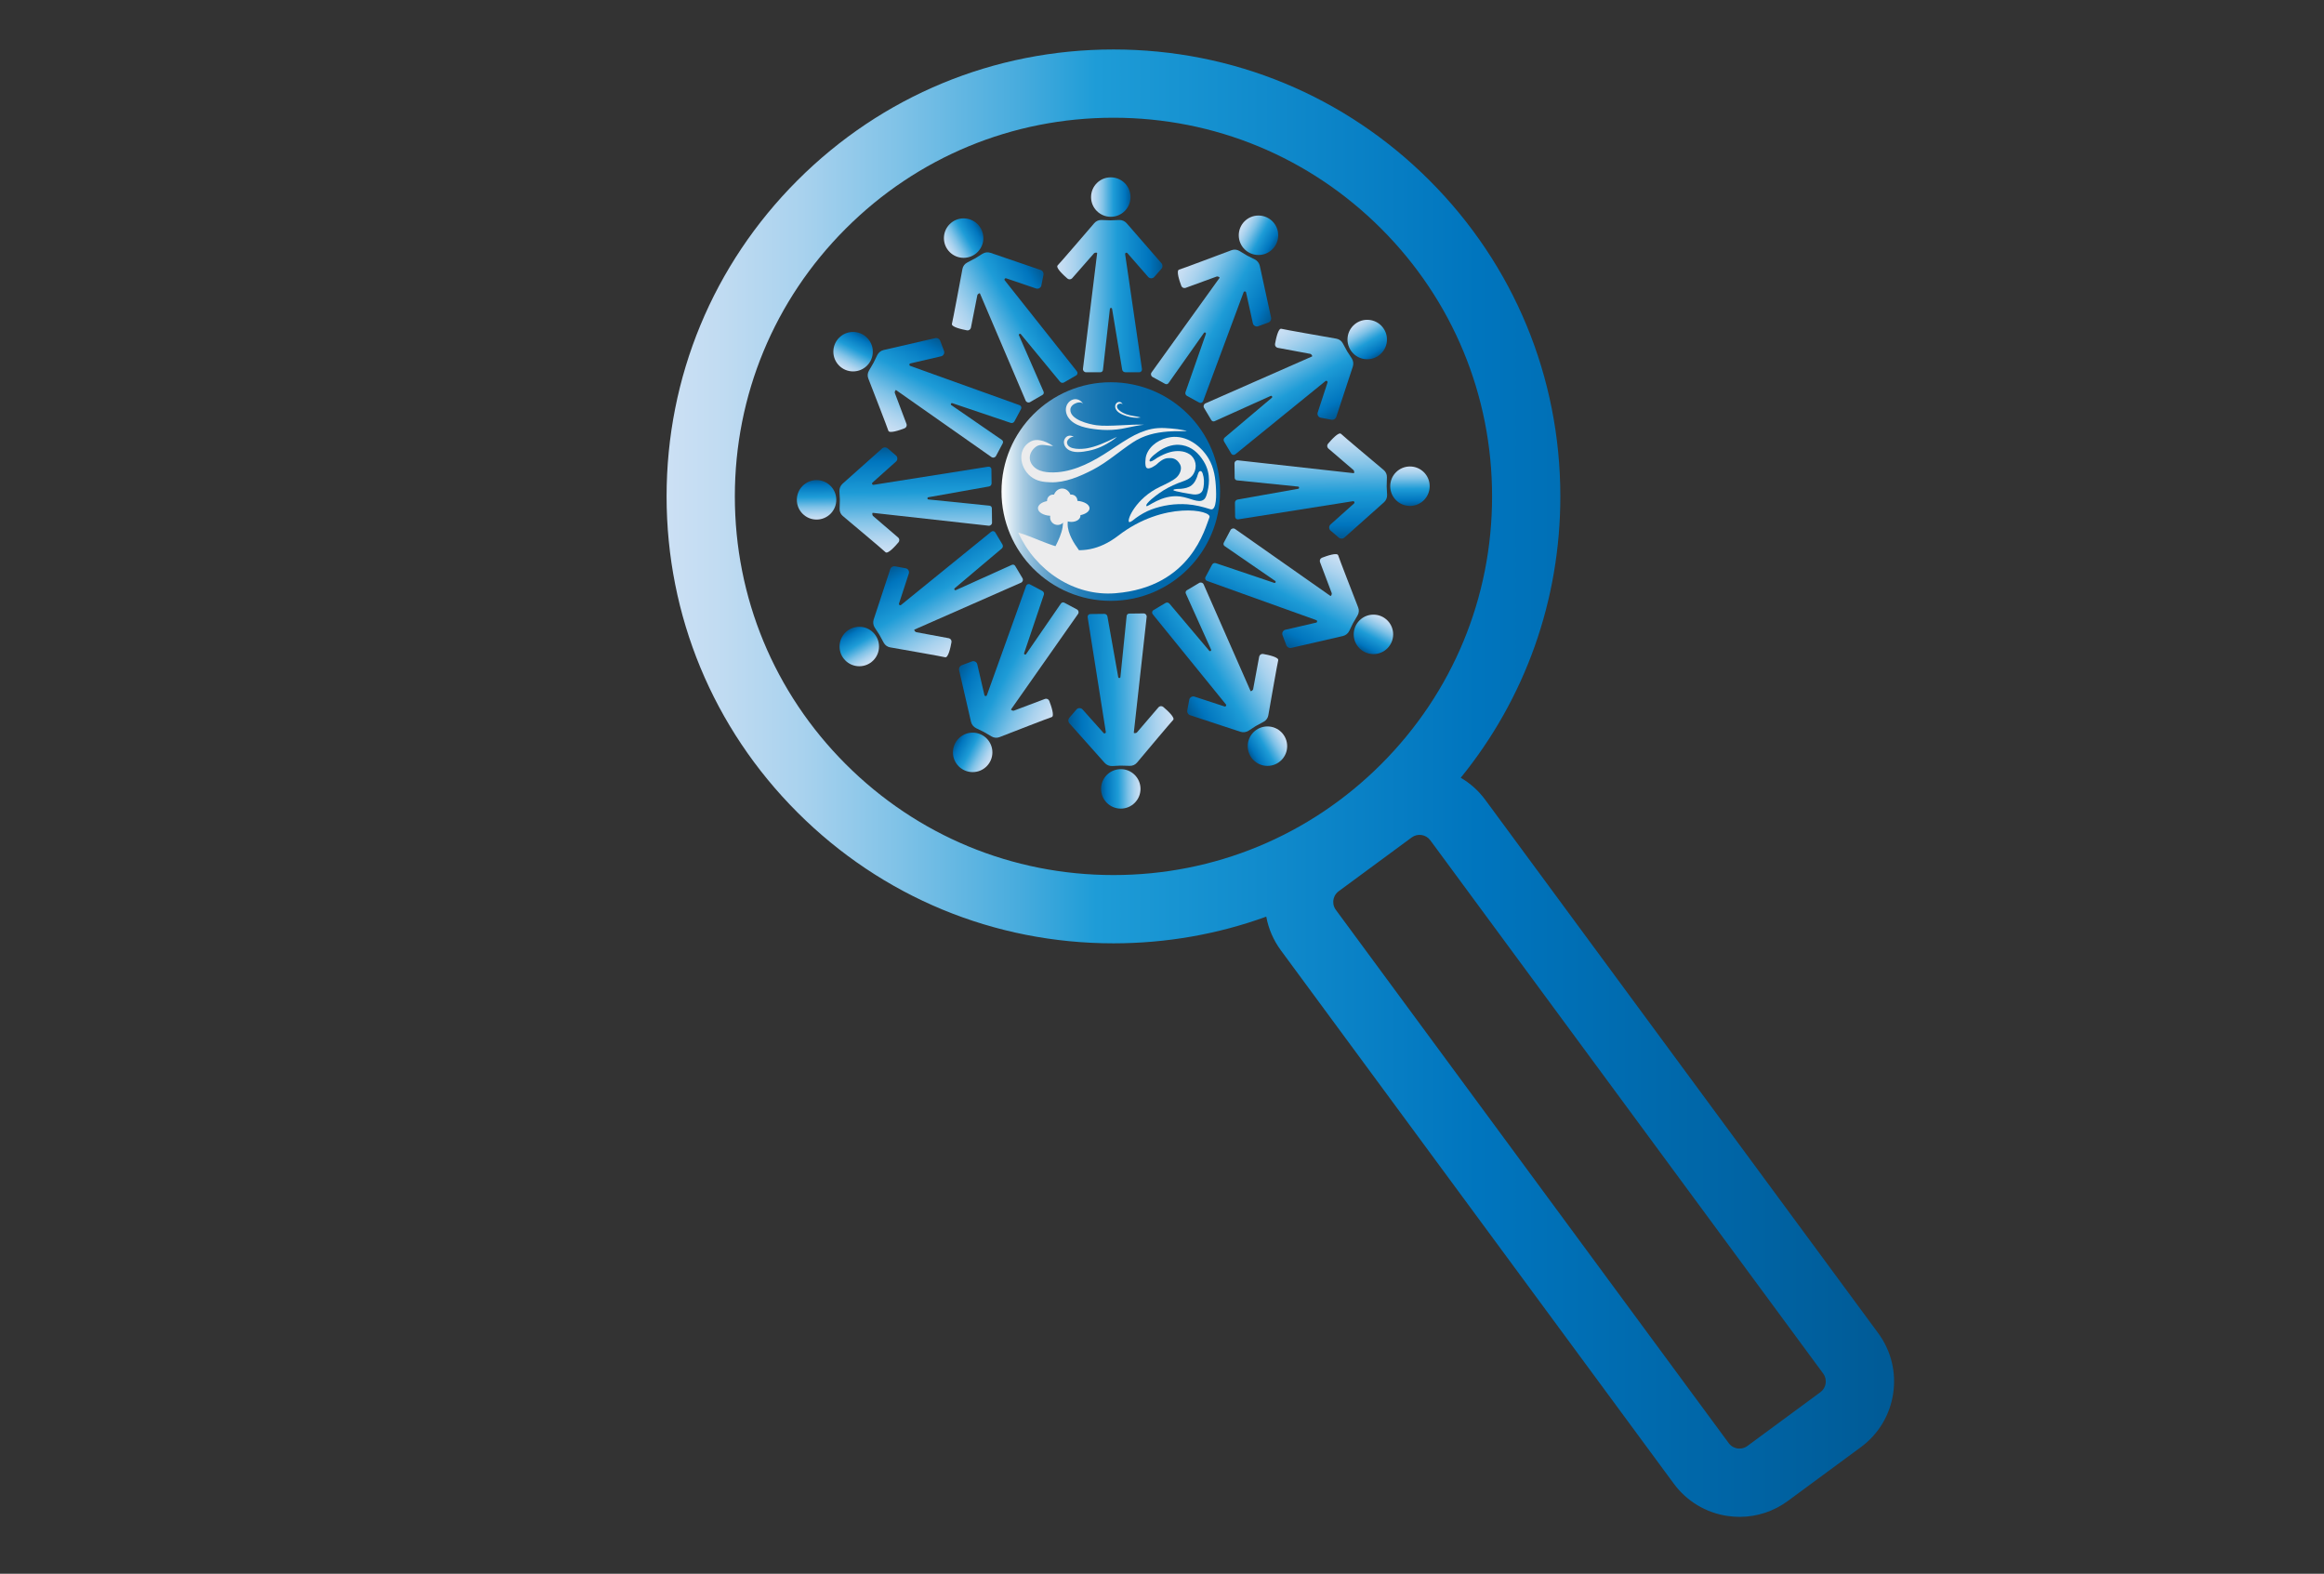 <?xml version="1.0" encoding="UTF-8"?><svg id="Layer_1" xmlns="http://www.w3.org/2000/svg" xmlns:xlink="http://www.w3.org/1999/xlink" viewBox="0 0 1502 1017"><rect x="0" y="0" width="1502" height="1017" fill="#333333" stroke="none"/><defs><style>.cls-1{fill:url(#Sky-20);}.cls-1,.cls-2,.cls-3,.cls-4,.cls-5,.cls-6,.cls-7,.cls-8,.cls-9,.cls-10,.cls-11,.cls-12,.cls-13,.cls-14,.cls-15,.cls-16,.cls-17,.cls-18,.cls-19,.cls-20,.cls-21,.cls-22,.cls-23,.cls-24,.cls-25,.cls-26,.cls-27,.cls-28,.cls-29,.cls-30{stroke-width:0px;}.cls-2{fill:url(#Sky-21);}.cls-3{fill:url(#Sky-23);}.cls-4{fill:url(#Sky-22);}.cls-5{fill:url(#Sky-24);}.cls-6{fill:url(#Sky-10);}.cls-7{fill:url(#Sky-15);}.cls-8{fill:url(#Sky-18);}.cls-9{fill:url(#Sky-11);}.cls-10{fill:url(#Sky-19);}.cls-11{fill:url(#Sky-17);}.cls-12{fill:url(#Sky-16);}.cls-13{fill:url(#Sky-14);}.cls-14{fill:url(#Sky-12);}.cls-15{fill:url(#Sky-13);}.cls-16{fill:url(#Sky);}.cls-17{fill:none;}.cls-18{fill:#232c3d;}.cls-19{fill:url(#linear-gradient);}.cls-20{fill:#0068ab;}.cls-21{fill:#ececed;}.cls-22{fill:url(#linear-gradient-2);}.cls-23{fill:url(#Sky-5);}.cls-24{fill:url(#Sky-3);}.cls-25{fill:url(#Sky-4);}.cls-26{fill:url(#Sky-7);}.cls-27{fill:url(#Sky-6);}.cls-28{fill:url(#Sky-9);}.cls-29{fill:url(#Sky-2);}.cls-30{fill:url(#Sky-8);}</style><linearGradient id="linear-gradient" x1="430.81" y1="506.1" x2="1224.15" y2="506.1" gradientUnits="userSpaceOnUse"><stop offset="0" stop-color="#cce0f4"/><stop offset=".04" stop-color="#c2dcf2"/><stop offset=".11" stop-color="#a9d2ee"/><stop offset=".19" stop-color="#7fc2e7"/><stop offset=".29" stop-color="#46abdd"/><stop offset=".35" stop-color="#1e9cd7"/><stop offset=".66" stop-color="#0075be"/><stop offset=".99" stop-color="#005b97"/></linearGradient><linearGradient id="Sky" x1="705.15" y1="127.35" x2="730.65" y2="127.35" gradientUnits="userSpaceOnUse"><stop offset="0" stop-color="#cce0f4"/><stop offset=".06" stop-color="#c2dcf2"/><stop offset=".17" stop-color="#a9d2ee"/><stop offset=".31" stop-color="#7fc2e7"/><stop offset=".46" stop-color="#46abdd"/><stop offset=".57" stop-color="#1e9cd7"/><stop offset=".87" stop-color="#0075be"/><stop offset=".99" stop-color="#005b97"/></linearGradient><linearGradient id="Sky-2" x1="683.31" y1="191.37" x2="751.27" y2="191.37" xlink:href="#Sky"/><linearGradient id="Sky-3" x1="661.82" y1="188.29" x2="687.33" y2="188.29" gradientTransform="translate(312.4 -337.39) rotate(28.74)" xlink:href="#Sky"/><linearGradient id="Sky-4" x1="639.98" y1="252.31" x2="707.95" y2="252.31" gradientTransform="translate(312.4 -337.39) rotate(28.74)" xlink:href="#Sky"/><linearGradient id="Sky-5" x1="787.42" y1="163.4" x2="812.92" y2="163.4" gradientTransform="translate(-151.48 413.6) rotate(-30.08)" xlink:href="#Sky"/><linearGradient id="Sky-6" x1="765.58" y1="227.41" x2="833.54" y2="227.41" gradientTransform="translate(-151.48 413.6) rotate(-30.08)" xlink:href="#Sky"/><linearGradient id="Sky-7" x1="741.79" y1="485.36" x2="767.3" y2="485.36" gradientTransform="translate(1484.4 986.51) rotate(179.35)" xlink:href="#Sky"/><linearGradient id="Sky-8" x1="719.95" y1="549.38" x2="787.92" y2="549.38" gradientTransform="translate(1484.4 986.51) rotate(179.35)" xlink:href="#Sky"/><linearGradient id="Sky-9" x1="866.08" y1="484.59" x2="891.59" y2="484.59" gradientTransform="translate(1175.87 1327.45) rotate(-151.92)" xlink:href="#Sky"/><linearGradient id="Sky-10" x1="844.24" y1="548.61" x2="912.21" y2="548.61" gradientTransform="translate(1175.87 1327.45) rotate(-151.92)" xlink:href="#Sky"/><linearGradient id="Sky-11" x1="639.66" y1="491.55" x2="665.16" y2="491.55" gradientTransform="translate(1631.15 571.21) rotate(149.26)" xlink:href="#Sky"/><linearGradient id="Sky-12" x1="617.82" y1="555.57" x2="685.78" y2="555.57" gradientTransform="translate(1631.15 571.21) rotate(149.26)" xlink:href="#Sky"/><linearGradient id="Sky-13" x1="900.11" y1="286.4" x2="925.62" y2="286.4" gradientTransform="translate(251.79 1239.07) rotate(-90.65)" xlink:href="#Sky"/><linearGradient id="Sky-14" x1="878.28" y1="350.42" x2="946.24" y2="350.42" gradientTransform="translate(251.79 1239.07) rotate(-90.65)" xlink:href="#Sky"/><linearGradient id="Sky-15" x1="909.25" y1="234.02" x2="934.75" y2="234.02" gradientTransform="translate(-89.15 930.54) rotate(-61.92)" xlink:href="#Sky"/><linearGradient id="Sky-16" x1="887.41" y1="298.03" x2="955.37" y2="298.03" gradientTransform="translate(-89.15 930.54) rotate(-61.92)" xlink:href="#Sky"/><linearGradient id="Sky-17" x1="876.39" y1="398.76" x2="901.89" y2="398.76" gradientTransform="translate(667.09 1385.82) rotate(-120.74)" xlink:href="#Sky"/><linearGradient id="Sky-18" x1="854.55" y1="462.77" x2="922.51" y2="462.77" gradientTransform="translate(667.09 1385.82) rotate(-120.74)" xlink:href="#Sky"/><linearGradient id="Sky-19" x1="412.95" y1="405.48" x2="438.46" y2="405.48" gradientTransform="translate(1311.84 -116.1) rotate(89.35)" xlink:href="#Sky"/><linearGradient id="Sky-20" x1="391.11" y1="469.49" x2="459.08" y2="469.49" gradientTransform="translate(1311.84 -116.1) rotate(89.35)" xlink:href="#Sky"/><linearGradient id="Sky-21" x1="539.33" y1="572.65" x2="564.84" y2="572.65" gradientTransform="translate(1652.78 192.43) rotate(118.08)" xlink:href="#Sky"/><linearGradient id="Sky-22" x1="517.5" y1="636.67" x2="585.46" y2="636.67" gradientTransform="translate(1652.78 192.43) rotate(118.08)" xlink:href="#Sky"/><linearGradient id="Sky-23" x1="395.16" y1="257.58" x2="420.66" y2="257.58" gradientTransform="translate(896.54 -262.85) rotate(59.26)" xlink:href="#Sky"/><linearGradient id="Sky-24" x1="373.32" y1="321.6" x2="441.28" y2="321.6" gradientTransform="translate(896.54 -262.85) rotate(59.26)" xlink:href="#Sky"/><linearGradient id="linear-gradient-2" x1="647.28" y1="317.65" x2="788.53" y2="317.65" gradientUnits="userSpaceOnUse"><stop offset="0" stop-color="#fff"/><stop offset=".05" stop-color="#d1e4f0"/><stop offset=".1" stop-color="#a6cae1"/><stop offset=".16" stop-color="#7eb2d4"/><stop offset=".22" stop-color="#5c9ec9"/><stop offset=".29" stop-color="#3f8dbf"/><stop offset=".36" stop-color="#277fb8"/><stop offset=".45" stop-color="#1575b2"/><stop offset=".55" stop-color="#096dae"/><stop offset=".69" stop-color="#0269ab"/><stop offset="1" stop-color="#0068ab"/></linearGradient></defs><path class="cls-19" d="M1213.85,861.46l-253.94-344.62c-4.39-5.96-9.81-10.73-15.84-14.24,41.71-51.29,64.37-114.81,64.37-181.82,0-77.14-30.04-149.67-84.59-204.22-54.55-54.55-127.08-84.59-204.22-84.59s-149.68,30.04-204.23,84.59c-54.55,54.55-84.59,127.08-84.59,204.22s30.04,149.68,84.59,204.23,127.08,84.59,204.23,84.59c34.22,0,67.53-5.91,98.76-17.25,1.42,7.8,4.61,15.23,9.45,21.8l253.94,344.63c8.36,11.33,20.63,18.74,34.55,20.85,2.67.4,5.35.6,8.01.6,11.16,0,22-3.54,31.16-10.29l47.19-34.77c11.33-8.35,18.74-20.62,20.85-34.54,2.11-13.92-1.33-27.84-9.69-39.17ZM546.6,493.81c-46.22-46.22-71.67-107.67-71.67-173.03s25.45-126.81,71.67-173.03,107.66-71.67,173.03-71.67,126.81,25.46,173.03,71.67c46.21,46.22,71.67,107.67,71.67,173.03s-25.46,126.81-71.67,173.03c-46.22,46.22-107.67,71.67-173.03,71.67s-126.82-25.45-173.03-71.67ZM1176.52,899.66l-47.19,34.77c-2.5,1.84-5.08,1.78-6.39,1.58-1.32-.2-3.8-.91-5.64-3.4l-253.94-344.63c-1.84-2.49-1.78-5.07-1.58-6.39.2-1.31.9-3.8,3.4-5.64l47.19-34.77c3.82-2.81,9.21-1.99,12.03,1.83l253.94,344.62c2.81,3.82,2,9.21-1.82,12.03Z"/><circle class="cls-16" cx="717.9" cy="127.35" r="12.75"/><path class="cls-29" d="M717.76,142.39l-5.87-.22c-1.78-.07-3.49.68-4.65,2.03-5.57,6.49-22.05,25.67-23.67,27.29-1.46,1.46,3.59,6.17,6.28,8.49.88.76,2.18.72,3.01-.09l14.26-16.25c.46-.41,2.05-.61,1.96,0l-9.15,74.61c-.17,1.22.78,2.31,2.01,2.31h9.25c.85,0,1.57-.64,1.66-1.49l4.48-39.46c.09-.82,1.28-.86,1.42-.04l6.52,39.28c.16.98,1.01,1.7,2.01,1.7h9.05c1.09,0,1.91-.98,1.73-2.05l-10.87-74.22c-.14-.81.84-1.32,1.42-.74l13.56,15.52c1.17,1.17,3.1,1.01,4.06-.34l4.52-5.14c.86-1.2.68-2.85-.41-3.84l-22.16-25.46c-1.23-1.41-3.02-2.18-4.89-2.11l-5.22.21c-.1,0-.2,0-.29,0Z"/><circle class="cls-24" cx="813.36" cy="152.04" r="12.75"/><path class="cls-25" d="M806.01,165.15l-5.04-3.01c-1.53-.91-3.38-1.08-5.05-.45-8.01,3.01-31.67,11.91-33.88,12.55-1.98.58.18,7.14,1.42,10.46.4,1.09,1.56,1.68,2.68,1.37l20.31-7.4c.6-.14,2.09.45,1.72.94l-43.89,61.02c-.74.99-.43,2.4.65,3l8.11,4.45c.75.41,1.68.19,2.17-.5l22.9-32.45c.48-.68,1.53-.13,1.26.65l-13.17,37.58c-.33.94.07,1.98.94,2.46l7.94,4.35c.95.52,2.15.06,2.5-.97l26.15-70.31c.27-.78,1.37-.75,1.6.04l4.43,20.12c.46,1.58,2.23,2.37,3.72,1.66l6.43-2.34c1.33-.64,1.97-2.17,1.49-3.57l-7.19-32.98c-.4-1.82-1.6-3.37-3.27-4.2l-4.68-2.33c-.09-.04-.17-.09-.26-.14Z"/><circle class="cls-23" cx="622.8" cy="153.87" r="12.75"/><path class="cls-27" d="M630.21,166.96l-5.18,2.75c-1.57.83-2.68,2.33-3,4.08-1.57,8.41-6.21,33.26-6.8,35.48-.53,1.99,6.2,3.54,9.69,4.2,1.14.22,2.25-.47,2.56-1.58l4.19-21.21c.19-.59,1.47-1.56,1.7-.98l29.49,69.14c.46,1.14,1.83,1.61,2.9,1l8-4.64c.74-.43,1.04-1.34.7-2.12l-15.91-36.39c-.33-.76.68-1.38,1.21-.74l25.33,30.72c.63.77,1.73.97,2.59.47l7.84-4.54c.94-.55,1.16-1.81.47-2.64l-46.61-58.77c-.53-.63.07-1.56.86-1.35l19.51,6.63c1.59.42,3.19-.68,3.34-2.32l1.33-6.71c.14-1.47-.84-2.81-2.28-3.12l-31.94-10.92c-1.77-.6-3.71-.37-5.29.62l-4.42,2.8c-.08.05-.17.1-.25.15Z"/><circle class="cls-26" cx="724.36" cy="509.79" r="12.75"/><path class="cls-30" d="M724.34,494.76l5.87.15c1.78.05,3.48-.72,4.62-2.08,5.5-6.56,21.75-25.92,23.36-27.56,1.44-1.48-3.66-6.13-6.37-8.42-.89-.75-2.19-.7-3.01.12l-14.07,16.41c-.46.42-2.04.64-1.96.02l8.3-74.71c.16-1.22-.8-2.31-2.04-2.29l-9.25.11c-.85,0-1.56.66-1.65,1.51l-4.02,39.51c-.08.83-1.27.87-1.42.05l-6.97-39.2c-.17-.98-1.03-1.69-2.03-1.68l-9.05.1c-1.09.01-1.9,1-1.7,2.07l11.72,74.09c.15.81-.83,1.33-1.41.75l-13.73-15.36c-1.18-1.15-3.11-.97-4.05.38l-4.46,5.2c-.84,1.21-.65,2.86.45,3.84l22.45,25.2c1.24,1.39,3.05,2.15,4.91,2.06l5.22-.27c.1,0,.2,0,.29,0Z"/><circle class="cls-28" cx="628.63" cy="486.2" r="12.75"/><path class="cls-6" d="M635.84,473l5.07,2.95c1.54.9,3.4,1.04,5.05.4,7.97-3.1,31.53-12.27,33.74-12.94,1.97-.6-.26-7.14-1.54-10.45-.42-1.08-1.58-1.66-2.7-1.34l-20.23,7.63c-.6.15-2.1-.42-1.73-.92l43.19-61.52c.73-1,.41-2.41-.68-2.99l-8.16-4.35c-.75-.4-1.69-.17-2.17.53l-22.52,32.71c-.47.68-1.53.15-1.27-.63l12.74-37.73c.32-.94-.09-1.98-.97-2.45l-7.99-4.26c-.96-.51-2.15-.04-2.49,1l-25.35,70.6c-.26.78-1.36.77-1.6-.02l-4.65-20.07c-.48-1.58-2.26-2.35-3.74-1.61l-6.41,2.41c-1.32.65-1.94,2.19-1.45,3.58l7.57,32.89c.42,1.82,1.64,3.35,3.32,4.16l4.7,2.28c.09.04.17.09.26.14Z"/><circle class="cls-9" cx="819.15" cy="482.19" r="12.75"/><path class="cls-14" d="M811.6,469.19l5.15-2.81c1.56-.85,2.65-2.36,2.96-4.12,1.47-8.43,5.83-33.33,6.4-35.56.51-2-6.24-3.47-9.74-4.09-1.14-.2-2.24.49-2.54,1.61l-3.95,21.26c-.19.59-1.45,1.57-1.69,1l-30.27-68.8c-.48-1.14-1.85-1.59-2.91-.96l-7.95,4.73c-.73.44-1.02,1.35-.67,2.13l16.32,36.2c.34.76-.66,1.39-1.2.76l-25.68-30.43c-.64-.76-1.74-.95-2.6-.44l-7.78,4.63c-.94.56-1.14,1.82-.44,2.65l47.28,58.24c.53.62-.05,1.56-.85,1.36l-19.58-6.41c-1.6-.41-3.18.72-3.31,2.36l-1.25,6.73c-.12,1.47.87,2.8,2.31,3.1l32.06,10.55c1.77.58,3.72.33,5.28-.68l4.38-2.85c.08-.05.17-.1.25-.15Z"/><circle class="cls-15" cx="527.75" cy="323" r="12.75"/><path class="cls-13" d="M542.79,322.97l-.15,5.87c-.05,1.78.72,3.48,2.08,4.62,6.56,5.5,25.92,21.75,27.56,23.36,1.48,1.44,6.13-3.66,8.42-6.37.75-.89.7-2.19-.12-3.01l-16.41-14.07c-.42-.46-.64-2.04-.02-1.96l74.71,8.3c1.22.16,2.31-.8,2.29-2.04l-.11-9.25c0-.85-.66-1.56-1.51-1.65l-39.51-4.02c-.83-.08-.87-1.27-.05-1.42l39.2-6.97c.98-.17,1.69-1.03,1.68-2.03l-.1-9.05c-.01-1.09-1-1.9-2.07-1.7l-74.09,11.72c-.81.15-1.33-.83-.75-1.41l15.36-13.73c1.15-1.18.97-3.11-.38-4.05l-5.2-4.46c-1.21-.84-2.86-.65-3.84.45l-25.2,22.45c-1.39,1.24-2.15,3.05-2.06,4.91l.27,5.22c0,.1,0,.2,0,.29Z"/><circle class="cls-7" cx="551.35" cy="227.26" r="12.75"/><path class="cls-12" d="M564.54,234.47l-2.95,5.07c-.9,1.54-1.04,3.4-.4,5.05,3.1,7.97,12.27,31.53,12.94,33.74.6,1.97,7.14-.26,10.45-1.54,1.08-.42,1.66-1.58,1.34-2.7l-7.63-20.23c-.15-.6.42-2.1.92-1.73l61.52,43.19c1,.73,2.41.41,2.99-.68l4.35-8.16c.4-.75.17-1.69-.53-2.17l-32.71-22.52c-.68-.47-.15-1.53.63-1.27l37.73,12.74c.94.32,1.98-.09,2.45-.97l4.26-7.99c.51-.96.04-2.15-1-2.49l-70.6-25.35c-.78-.26-.77-1.36.02-1.6l20.07-4.65c1.58-.48,2.35-2.26,1.61-3.74l-2.41-6.41c-.65-1.32-2.19-1.94-3.58-1.45l-32.89,7.57c-1.82.42-3.35,1.64-4.16,3.32l-2.28,4.7c-.04.09-.09.17-.14.26Z"/><circle class="cls-11" cx="555.36" cy="417.79" r="12.75"/><path class="cls-8" d="M568.36,410.23l2.81,5.15c.85,1.56,2.36,2.65,4.12,2.96,8.43,1.47,33.33,5.83,35.56,6.4,2,.51,3.47-6.24,4.09-9.74.2-1.14-.49-2.24-1.61-2.54l-21.26-3.95c-.59-.19-1.57-1.45-1-1.69l68.8-30.27c1.14-.48,1.59-1.85.96-2.91l-4.73-7.95c-.44-.73-1.35-1.02-2.13-.67l-36.2,16.32c-.76.34-1.39-.66-.76-1.2l30.43-25.68c.76-.64.95-1.74.44-2.6l-4.63-7.78c-.56-.94-1.82-1.14-2.65-.44l-58.24,47.28c-.62.53-1.56-.05-1.36-.85l6.41-19.58c.41-1.6-.72-3.18-2.36-3.31l-6.73-1.25c-1.47-.12-2.8.87-3.1,2.31l-10.55,32.06c-.58,1.77-.33,3.72.68,5.28l2.85,4.38c.05.08.1.17.15.25Z"/><circle class="cls-10" cx="911.25" cy="314.2" r="12.75"/><path class="cls-1" d="M896.21,314.23l.15-5.87c.05-1.78-.72-3.48-2.08-4.62-6.56-5.5-25.92-21.75-27.56-23.36-1.48-1.44-6.13,3.66-8.42,6.37-.75.89-.7,2.19.12,3.01l16.41,14.07c.42.46.64,2.04.02,1.96l-74.71-8.3c-1.22-.16-2.31.8-2.29,2.04l.11,9.25c0,.85.66,1.56,1.51,1.65l39.51,4.02c.83.08.87,1.27.05,1.42l-39.2,6.97c-.98.17-1.69,1.03-1.68,2.03l.1,9.05c.01,1.09,1,1.9,2.07,1.7l74.09-11.72c.81-.15,1.33.83.75,1.41l-15.36,13.73c-1.15,1.18-.97,3.11.38,4.05l5.2,4.46c1.21.84,2.86.65,3.84-.45l25.2-22.45c1.39-1.24,2.15-3.05,2.06-4.91l-.27-5.22c0-.1,0-.2,0-.29Z"/><circle class="cls-2" cx="887.65" cy="409.94" r="12.75"/><path class="cls-4" d="M874.46,402.73l2.95-5.07c.9-1.54,1.04-3.4.4-5.05-3.1-7.97-12.27-31.53-12.94-33.74-.6-1.97-7.14.26-10.45,1.54-1.08.42-1.66,1.58-1.34,2.7l7.63,20.23c.15.6-.42,2.1-.92,1.73l-61.52-43.19c-1-.73-2.41-.41-2.99.68l-4.35,8.16c-.4.75-.17,1.69.53,2.17l32.71,22.52c.68.47.15,1.53-.63,1.27l-37.73-12.74c-.94-.32-1.98.09-2.45.97l-4.26,7.99c-.51.96-.04,2.15,1,2.49l70.6,25.35c.78.26.77,1.36-.02,1.6l-20.07,4.65c-1.58.48-2.35,2.26-1.61,3.74l2.41,6.41c.65,1.32,2.19,1.94,3.58,1.45l32.89-7.57c1.82-.42,3.35-1.64,4.16-3.32l2.28-4.7c.04-.09.09-.17.14-.26Z"/><circle class="cls-3" cx="883.64" cy="219.41" r="12.75"/><path class="cls-5" d="M870.64,226.97l-2.81-5.15c-.85-1.56-2.36-2.65-4.12-2.96-8.43-1.47-33.33-5.83-35.56-6.4-2-.51-3.47,6.24-4.09,9.74-.2,1.14.49,2.24,1.61,2.54l21.26,3.95c.59.19,1.57,1.45,1,1.69l-68.8,30.27c-1.14.48-1.59,1.85-.96,2.91l4.73,7.95c.44.73,1.35,1.02,2.13.67l36.2-16.32c.76-.34,1.39.66.76,1.2l-30.43,25.68c-.76.64-.95,1.74-.44,2.6l4.63,7.78c.56.94,1.82,1.14,2.65.44l58.24-47.28c.62-.53,1.56.05,1.36.85l-6.41,19.58c-.41,1.6.72,3.18,2.36,3.31l6.73,1.25c1.47.12,2.8-.87,3.1-2.31l10.55-32.06c.58-1.77.33-3.72-.68-5.28l-2.85-4.38c-.05-.08-.1-.17-.15-.25Z"/><circle class="cls-22" cx="717.9" cy="317.65" r="70.63"/><path class="cls-21" d="M658.07,344.13c11.21,24.76,36.25,41.36,62.78,39.24,49.05-3.92,58-42.24,60.82-49.05,1.94-4.68-29.52-10.8-58.85,11.77-25.5,19.62-45.68,3.56-64.74-1.96Z"/><path class="cls-21" d="M699.27,357.86h-19.62c.41,0,2.38-4.64,2.68-5.24.95-1.88,1.87-3.78,2.63-5.74,1.52-3.88,2.65-8.15,1.61-12.29l-1.05-4.19s5.89,0,5.89,0c-.37,1.83-.7,3.66-1.1,5.48-.73,3.35-.04,6.71,1.26,9.87,1.13,2.73,2.65,5.45,4.41,7.82.4.53,2.68,4.3,3.27,4.3Z"/><path class="cls-18" d="M687.96,328.22c-.31-.12-.63-.27-.9-.43-.16-.08-.31-.18-.45-.27.22-.14.39-.27.57-.45.08.08.16.18.22.27.24.27.41.57.57.88Z"/><path class="cls-21" d="M698.24,332.93c.02.14.04.27.04.41,0,2.16-2.62,3.93-5.88,3.93-1.67,0-3.18-.48-4.24-1.22-.69,1.86-2.49,3.18-4.59,3.18-2.71,0-4.9-2.2-4.9-4.91,0-.35.04-.68.09-1-4.47-.25-7.94-2.33-7.94-4.88,0-2.14,2.45-3.97,5.9-4.63-.02-.08-.02-.18-.02-.28,0-2.16,1.77-3.92,3.93-3.92.19,0,.39.02.57.04.92-2.34,2.96-3.96,5.31-3.96s4.4,1.62,5.32,3.96c.18-.02.37-.04.57-.04,2.16,0,3.92,1.76,3.92,3.92v.1c4.48.45,7.85,2.43,7.85,4.81,0,2.02-2.45,3.74-5.93,4.49Z"/><path class="cls-21" d="M729.67,337.27c.7.75,3.99-2.2,4.49-2.56,3.08-2.19,6.26-4.06,9.8-5.4,7.43-2.81,15.47-3.97,23.39-3.41,5.17.37,10.02,1.63,14.93,3.19,4.35,1.38,3.71-10.97,3.63-12.84-.28-6.99-1.19-13.88-4.84-19.98-4.98-8.33-14.26-15.11-24.34-13.81-6.53.85-13.53,5.03-15.8,11.49-.82,2.32-1.05,7.2,0,8.27,1.75,1.77,6.53-2.07,6.53-2.07,4.35-4.13,6.53-4.13,8.7-4.13,1.12,0,4.35,0,6.53,4.13,1.38,2.61,0,6.2-2.18,8.27-2.18,2.07-6.53,4.13-10.88,6.2-15.28,7.25-21.4,21.09-19.97,22.63Z"/><path class="cls-20" d="M743.11,298.1c-1.36-1.65,5.94-6.63,6.81-7.16,4.33-2.64,8.98-4.15,14.11-3.27,6.28,1.08,10.66,5.19,13.9,10.43,5.31,8.58,3.1,17.11,2.18,20.67-.66,2.55-1.31,3.5-2.18,4.13-3.45,2.53-8.59-1.22-15.23-2.07-11.89-1.52-21.12,7.19-21.76,6.2-1.06-1.65,6.94-7.37,7.99-8.13,3.84-2.77,8.08-4.94,12.47-6.69,3.81-1.51,7.78-2.23,10.02-6.07,2.49-4.28,1.53-9.87-2.67-12.64-3.58-2.36-8.45-2.42-12.48-1.34-2.89.78-5.6,2.1-8.2,3.58-1.14.65-3.22,2.49-4.61,2.45-.13,0-.26.02-.35-.09Z"/><path class="cls-21" d="M758.34,316.7c-.17.77,11.79,2.66,12.82,2.79,2.03.26,4.35-.09,5.59-1.72.61-.8.87-1.81,1.05-2.8.54-2.98.45-6.1-.51-8.97-.2-.6-.49-1.24-1.06-1.51-1.62-.75-2.24,2.83-2.58,3.7-.77,2.04-1.78,4.05-3.53,5.43-1.93,1.52-4.4,1.99-6.79,2.25-.72.08-4.81-.06-5,.82Z"/><path class="cls-21" d="M766.95,278.41c.17.17-2.69.24-2.95.24-3.03-.04-6.05-.03-9.07.21-8.34.66-15.81,2.42-22.84,7.06-8.66,5.72-16.53,12.83-25.75,17.62-8.31,4.31-17.99,8.5-27.49,8.13-3.8-.15-8.67-.41-12.93-3.94-6.93-5.73-8.8-17.66.34-22.5,3.38-1.79,8.49-.94,14.38,2.99-3.92,0-7.85-1.96-11.24.55-2.32,1.72-3.99,4.49-3.87,7.37.12,2.93,2.12,5.55,4.65,7.03,2.53,1.48,5.52,1.97,8.45,2.09,12.51.51,24.35-5.11,34.71-11.59,5.52-3.46,10.81-7.27,16.45-10.56,4.43-2.58,9.35-4.85,14.48-5.9,5.57-1.15,11.21-.49,16.8.13,1.34.15,5.88,1.07,5.88,1.07Z"/><path class="cls-21" d="M721.83,282.33s-1.96,1.96-6.47,4.46c-1.22.68-2.44,1.35-3.72,1.92-2.55,1.14-5.22,2.01-7.96,2.56-4.3.87-10.25,1.85-13.93-1.19-1.25-1.03-2.11-2.57-2.14-4.18-.04-1.78,1.01-3.63,2.74-4.2,1.34-.44,2.91-.06,3.9.94-.77-.63-1.93-.22-2.74.35-1.15.82-2.17,2.16-1.85,3.54,1.02,4.44,9.78,3.72,12.93,3.16,5.47-.97,11.39-3.44,19.24-7.36Z"/><path class="cls-21" d="M739.48,274.49c-1.51-.06-9.92,1.63-11.41,1.98-2.02.46-4.07.81-6.14,1.05-4.13.47-8.3.48-12.43.04-6.48-.7-15.36-2.01-19.2-7.99-1.3-2.02-1.82-4.59-1.14-6.9.75-2.53,3.07-4.68,5.78-4.71,2.09-.02,4.15,1.23,5.1,3.09-.8-1.24-2.64-1.19-4.04-.75-2,.63-4.05,2.09-4.22,4.18-.56,6.75,12.18,9.69,16.89,10.32,8.18,1.09,22.63-.87,30.81-.31Z"/><path class="cls-21" d="M737.59,269.85c-.59-.15-1.64.14-2.26.14-.84,0-1.68-.03-2.52-.12-1.68-.17-3.33-.53-4.93-1.07-2.51-.84-5.91-2.14-6.91-4.84-.34-.91-.32-1.98.15-2.83.52-.94,1.62-1.59,2.7-1.36.83.17,1.54.85,1.75,1.67-.21-.56-.94-.7-1.54-.65-.85.08-1.79.47-2.04,1.29-.81,2.63,3.98,4.9,5.79,5.57,3.15,1.15,6.61,1.27,9.8,2.21Z"/><rect class="cls-17" width="1502" height="1017"/></svg>